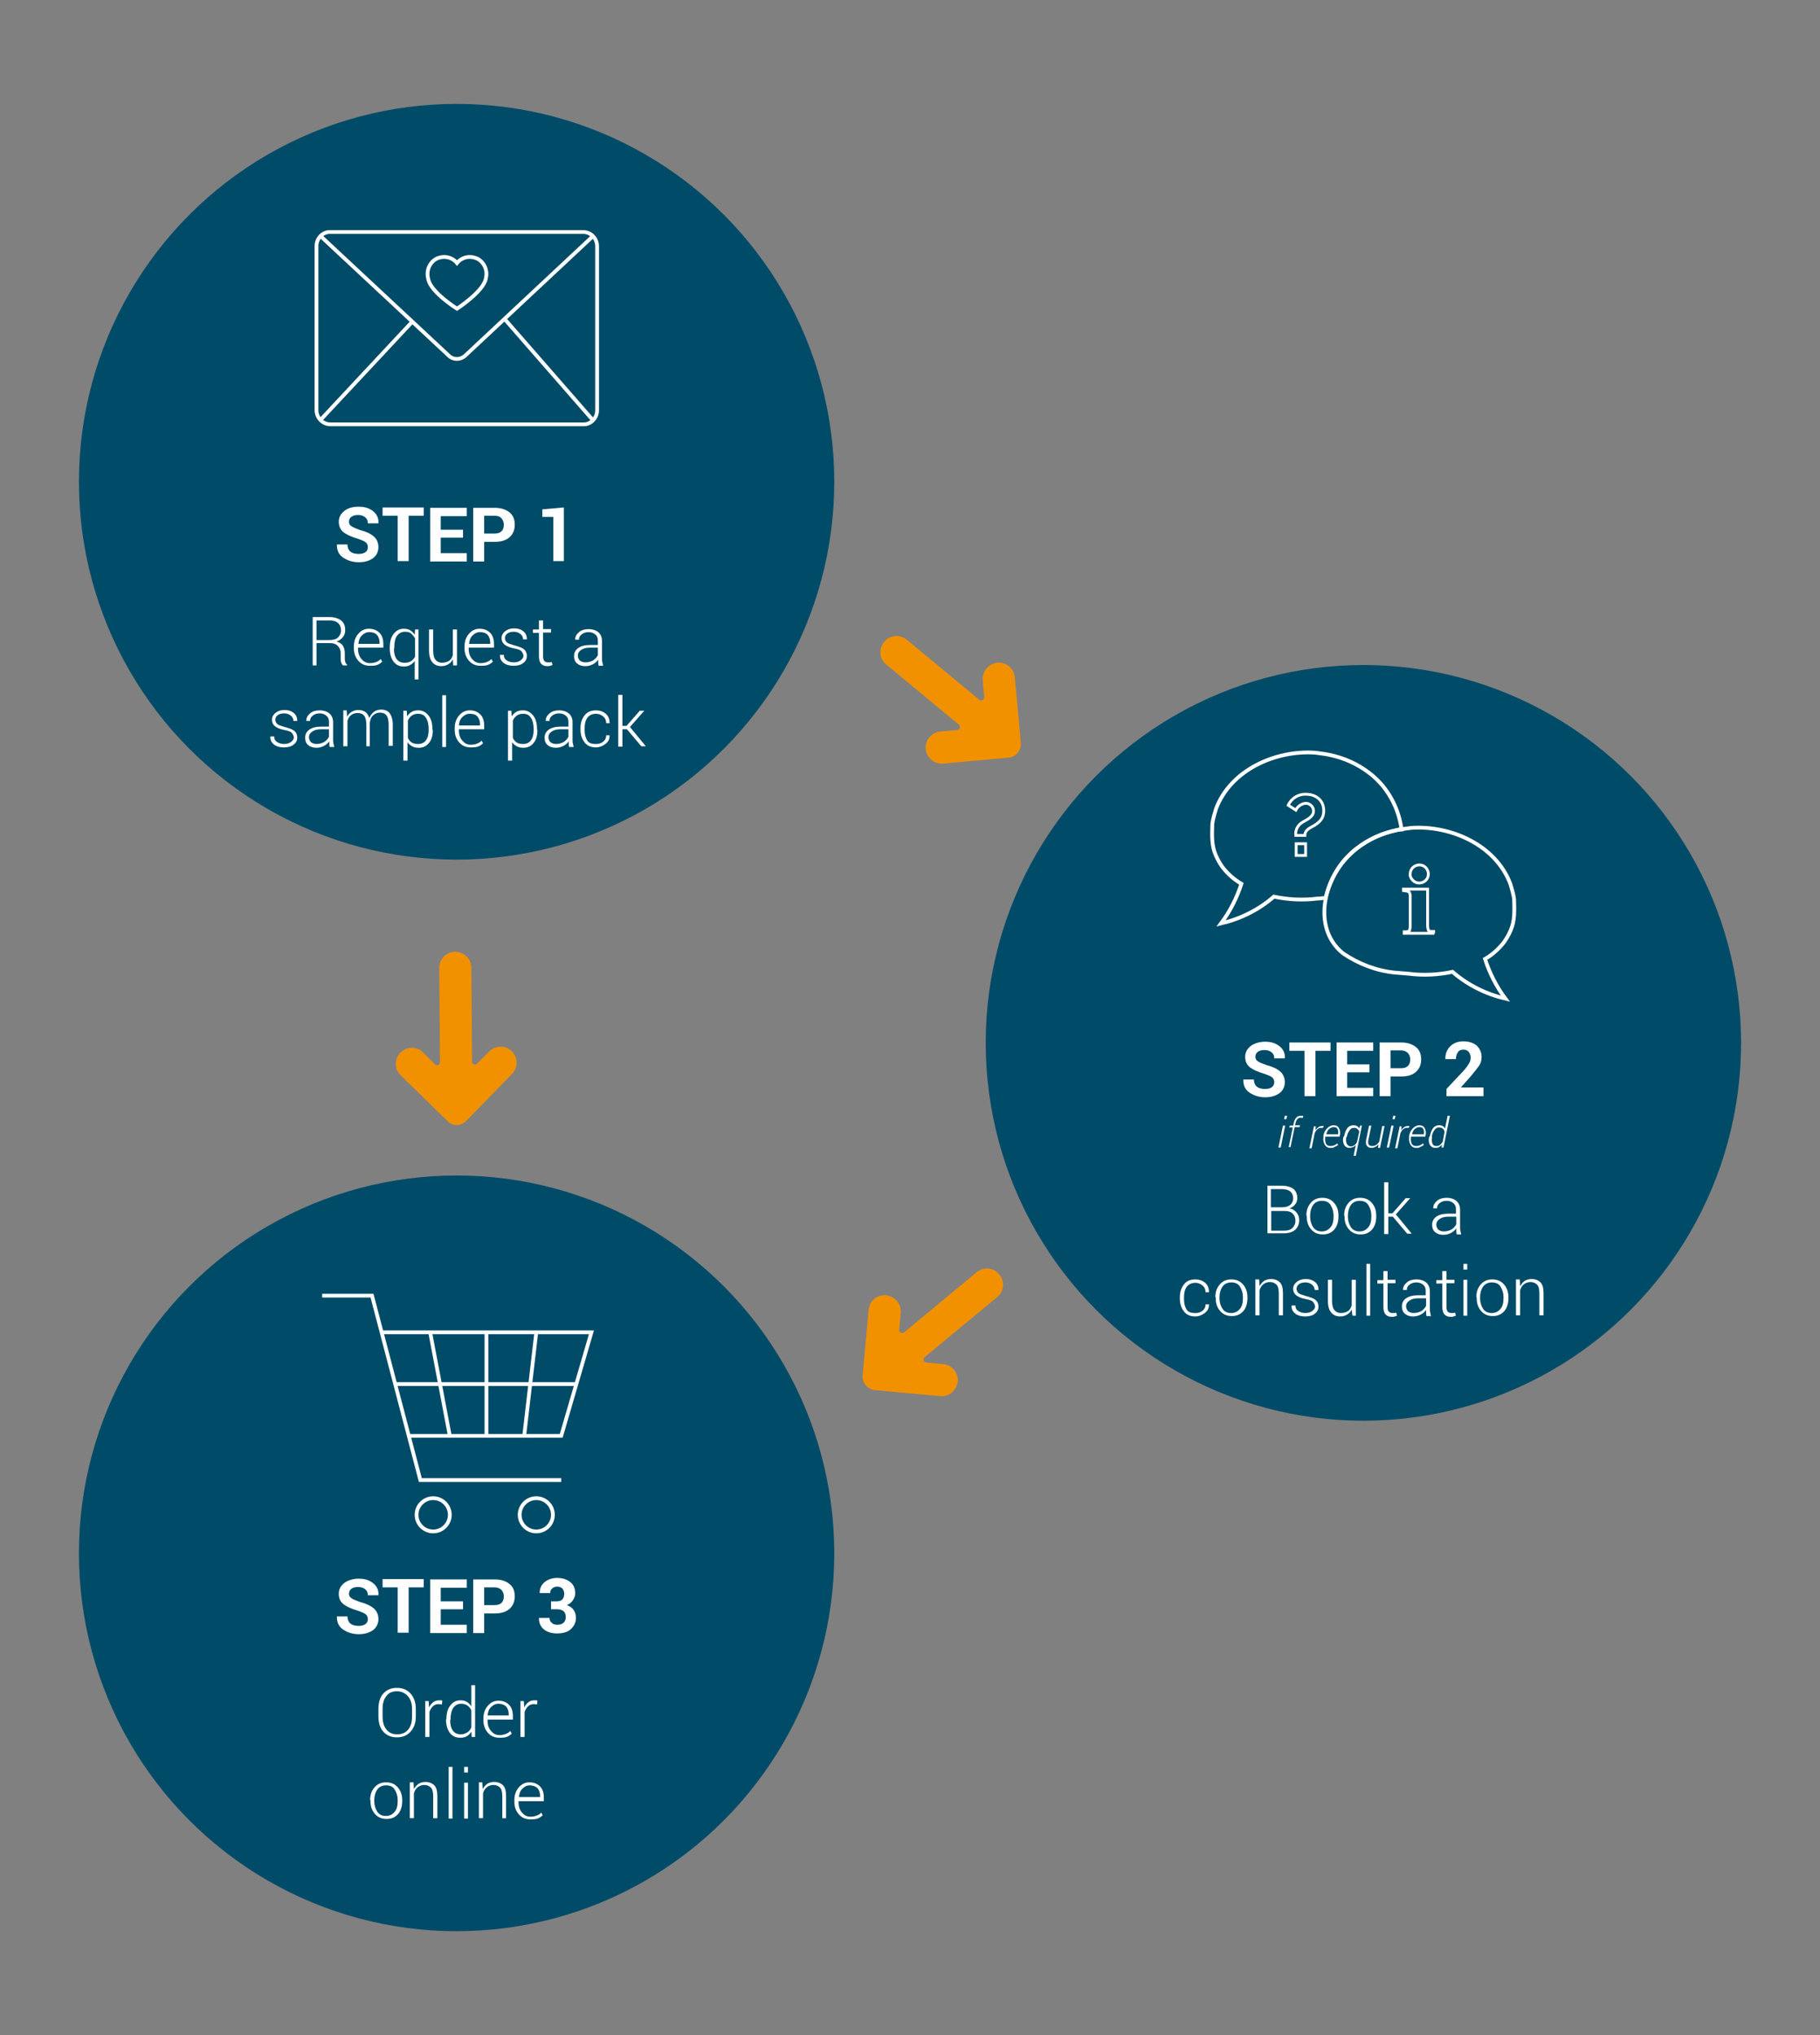 <?xml version="1.0" encoding="UTF-8"?> <!-- Generator: Adobe Illustrator 25.3.1, SVG Export Plug-In . SVG Version: 6.00 Build 0) --> <svg xmlns="http://www.w3.org/2000/svg" xmlns:xlink="http://www.w3.org/1999/xlink" version="1.1" id="Layer_1" x="0px" y="0px" viewBox="0 0 481.9 538.6" style="enable-background:new 0 0 481.9 538.6;" xml:space="preserve"><rect x="0" y="0" width="481.9" height="538.6" fill="#808080" stroke="none"/> <style type="text/css"> .st0{fill:#004B68;} .st1{fill:none;stroke:#FFFFFF;stroke-miterlimit:10;} .st2{fill:none;} .st3{enable-background:new ;} .st4{fill:#FFFFFF;} .st5{fill:none;stroke:#FFFFFF;stroke-width:0.75;stroke-miterlimit:10;} .st6{fill:#F29100;} </style> <g> <g> <circle class="st0" cx="120.9" cy="127.5" r="100"></circle> <g> <path class="st1" d="M84.9,62.5l33.9,31.6c1.2,1.2,3.1,1.2,4.4,0L157,62.5"></path> <line class="st1" x1="84.9" y1="111.1" x2="109.2" y2="85.1"></line> <line class="st1" x1="156.9" y1="111.1" x2="133.5" y2="84.3"></line> <path class="st1" d="M158.1,108.6c0,2-1.6,3.7-3.5,3.7h-0.1h-67c-2,0-3.6-1.6-3.7-3.6v-0.1V65.1c0-2,1.6-3.7,3.5-3.7h0.1h67 c2,0,3.6,1.6,3.7,3.6l0,0L158.1,108.6L158.1,108.6z"></path> <path class="st1" d="M126.5,68.5c-0.7-0.3-1.4-0.5-2.1-0.5c-1.3,0-2.6,0.6-3.4,1.6c-0.8-1-2.1-1.6-3.4-1.6 c-0.7,0-1.5,0.2-2.1,0.5c-1.4,0.8-2.3,2.3-2.3,4c0,0.5,0.1,1,0.2,1.4c0.7,3.5,7.6,7.8,7.6,7.8s6.8-4.4,7.6-7.8 c0.1-0.5,0.2-0.9,0.2-1.4C128.8,70.8,127.9,69.3,126.5,68.5z"></path> </g> <rect x="62.7" y="162.3" class="st2" width="116.4" height="39"></rect> <g class="st3"> <path class="st4" d="M83.8,170.3v5.8h-1v-12.8h4.3c1.4,0,2.4,0.3,3.2,0.9s1.1,1.5,1.1,2.6c0,0.7-0.2,1.3-0.6,1.8 c-0.4,0.5-0.9,0.9-1.7,1.2c0.8,0.2,1.4,0.6,1.7,1.1s0.5,1.2,0.5,1.9v1.2c0,0.4,0,0.8,0.1,1.1s0.2,0.6,0.5,0.8v0.2h-1.1 c-0.2-0.2-0.4-0.5-0.5-0.9s-0.1-0.8-0.1-1.2v-1.2c0-0.8-0.3-1.4-0.8-1.9s-1.2-0.7-2.1-0.7H83.8z M83.8,169.4H87 c1.2,0,2-0.2,2.5-0.7c0.5-0.5,0.8-1.1,0.8-1.9c0-0.8-0.3-1.5-0.8-1.9c-0.5-0.5-1.3-0.7-2.4-0.7h-3.3V169.4z"></path> <path class="st4" d="M97.9,176.2c-1.2,0-2.2-0.4-3-1.3s-1.2-2-1.2-3.3v-0.5c0-1.4,0.4-2.5,1.2-3.4s1.7-1.3,2.8-1.3 c1.2,0,2.1,0.4,2.8,1.1s1,1.7,1,3v0.9h-6.7v0.3c0,1.1,0.3,2,0.9,2.7c0.6,0.7,1.3,1.1,2.2,1.1c0.7,0,1.2-0.1,1.7-0.3 s0.9-0.4,1.2-0.8l0.4,0.7c-0.4,0.4-0.8,0.7-1.4,0.9S98.7,176.2,97.9,176.2z M97.8,167.3c-0.8,0-1.4,0.3-2,0.9s-0.8,1.3-0.9,2.2 l0,0h5.6v-0.3c0-0.8-0.2-1.5-0.7-2.1C99.3,167.5,98.6,167.3,97.8,167.3z"></path> <path class="st4" d="M103.2,171.4c0-1.5,0.3-2.7,1-3.6s1.5-1.4,2.7-1.4c0.7,0,1.2,0.1,1.7,0.4c0.5,0.3,0.9,0.7,1.2,1.2l0.1-1.4 h0.9v13.2h-1v-4.9c-0.3,0.5-0.7,0.8-1.2,1.1s-1.1,0.4-1.7,0.4c-1.1,0-2-0.4-2.7-1.3c-0.6-0.8-1-2-1-3.4V171.4z M104.3,171.6 c0,1.1,0.2,2.1,0.7,2.8c0.5,0.7,1.2,1,2.1,1c0.7,0,1.2-0.1,1.7-0.4s0.8-0.7,1.1-1.2V169c-0.2-0.5-0.6-0.9-1-1.3s-1-0.5-1.7-0.5 c-0.9,0-1.6,0.4-2.1,1.1s-0.7,1.8-0.7,3V171.6z"></path> <path class="st4" d="M119.9,174.5c-0.3,0.6-0.7,1-1.2,1.3c-0.5,0.3-1.1,0.5-1.8,0.5c-1,0-1.8-0.3-2.4-1s-0.9-1.7-0.9-3.2v-5.5 h1.1v5.5c0,1.2,0.2,2,0.6,2.5c0.4,0.5,1,0.8,1.7,0.8c0.8,0,1.4-0.2,1.9-0.5s0.8-0.9,1-1.5v-6.8h1.1v9.5H120L119.9,174.5z"></path> <path class="st4" d="M127.2,176.2c-1.2,0-2.2-0.4-3-1.3s-1.2-2-1.2-3.3v-0.5c0-1.4,0.4-2.5,1.2-3.4s1.7-1.3,2.8-1.3 c1.2,0,2.1,0.4,2.8,1.1s1,1.7,1,3v0.9h-6.7v0.3c0,1.1,0.3,2,0.9,2.7c0.6,0.7,1.3,1.1,2.2,1.1c0.7,0,1.2-0.1,1.7-0.3 s0.9-0.4,1.2-0.8l0.4,0.7c-0.4,0.4-0.8,0.7-1.4,0.9S128,176.2,127.2,176.2z M127.1,167.3c-0.8,0-1.4,0.3-2,0.9s-0.8,1.3-0.9,2.2 l0,0h5.6v-0.3c0-0.8-0.2-1.5-0.7-2.1C128.6,167.5,127.9,167.3,127.1,167.3z"></path> <path class="st4" d="M138.6,173.6c0-0.4-0.2-0.8-0.5-1.2s-1-0.6-2-0.8c-1.1-0.2-2-0.6-2.5-1s-0.8-1-0.8-1.7 c0-0.7,0.3-1.3,0.9-1.8c0.6-0.5,1.4-0.8,2.4-0.8c1.1,0,1.9,0.3,2.5,0.8c0.6,0.5,0.9,1.2,0.9,2l0,0.1h-1c0-0.5-0.2-1-0.7-1.4 s-1-0.6-1.8-0.6c-0.8,0-1.3,0.2-1.7,0.5s-0.6,0.7-0.6,1.2c0,0.4,0.2,0.8,0.5,1.1c0.3,0.3,1,0.5,2,0.8c1.1,0.3,2,0.6,2.5,1 s0.8,1,0.8,1.8c0,0.8-0.3,1.4-1,1.9c-0.6,0.5-1.5,0.7-2.5,0.7c-1.2,0-2.1-0.3-2.7-0.8s-1-1.2-0.9-2l0-0.1h1 c0,0.7,0.3,1.2,0.8,1.5c0.5,0.3,1.1,0.5,1.8,0.5c0.8,0,1.4-0.2,1.8-0.5S138.6,174.1,138.6,173.6z"></path> <path class="st4" d="M143.8,164.1v2.4h2.1v0.9h-2.1v6.2c0,0.6,0.1,1.1,0.3,1.3s0.5,0.4,0.9,0.4c0.2,0,0.3,0,0.5,0s0.3,0,0.6-0.1 l0.2,0.8c-0.2,0.1-0.4,0.1-0.6,0.2s-0.5,0.1-0.8,0.1c-0.7,0-1.2-0.2-1.6-0.6s-0.6-1.1-0.6-2v-6.2h-1.6v-0.9h1.6v-2.4H143.8z"></path> <path class="st4" d="M158.5,176.1c-0.1-0.3-0.1-0.6-0.1-0.8s0-0.5,0-0.7c-0.4,0.5-0.8,0.9-1.4,1.2s-1.2,0.5-2,0.5 c-0.9,0-1.6-0.2-2.2-0.7s-0.8-1.2-0.8-2c0-0.9,0.4-1.6,1.1-2.1s1.8-0.8,3.1-0.8h2.1v-1.2c0-0.7-0.2-1.2-0.7-1.6s-1-0.6-1.8-0.6 c-0.7,0-1.3,0.2-1.8,0.6s-0.7,0.8-0.7,1.4l-1,0l0-0.1c0-0.7,0.3-1.3,1-1.9s1.6-0.8,2.6-0.8c1,0,1.9,0.3,2.5,0.8s1,1.3,1,2.3v4.7 c0,0.3,0,0.7,0.1,1s0.1,0.6,0.2,0.9H158.5z M155,175.3c0.8,0,1.4-0.2,2-0.5c0.6-0.4,1-0.8,1.3-1.4v-2h-2.1c-1,0-1.7,0.2-2.3,0.6 s-0.9,0.9-0.9,1.5c0,0.5,0.2,0.9,0.5,1.3C153.9,175.1,154.4,175.3,155,175.3z"></path> </g> <g class="st3"> <path class="st4" d="M77.8,195.2c0-0.4-0.2-0.8-0.5-1.2s-1-0.6-2-0.8c-1.1-0.2-2-0.6-2.5-1s-0.8-1-0.8-1.7c0-0.7,0.3-1.3,0.9-1.8 c0.6-0.5,1.4-0.8,2.4-0.8c1.1,0,1.9,0.3,2.5,0.8c0.6,0.5,0.9,1.2,0.9,2l0,0.1h-1c0-0.5-0.2-1-0.7-1.4s-1-0.6-1.8-0.6 c-0.8,0-1.3,0.2-1.7,0.5s-0.6,0.7-0.6,1.2c0,0.4,0.2,0.8,0.5,1.1c0.3,0.3,1,0.5,2,0.8c1.1,0.3,2,0.6,2.5,1s0.8,1,0.8,1.8 c0,0.8-0.3,1.4-1,1.9c-0.6,0.5-1.5,0.7-2.5,0.7c-1.2,0-2.1-0.3-2.7-0.8s-1-1.2-0.9-2l0-0.1h1c0,0.7,0.3,1.2,0.8,1.5 c0.5,0.3,1.1,0.5,1.8,0.5c0.8,0,1.4-0.2,1.8-0.5S77.8,195.7,77.8,195.2z"></path> <path class="st4" d="M87.3,197.7c-0.1-0.3-0.1-0.6-0.1-0.8s0-0.5,0-0.7c-0.4,0.5-0.8,0.9-1.4,1.2s-1.2,0.5-2,0.5 c-0.9,0-1.6-0.2-2.2-0.7s-0.8-1.2-0.8-2c0-0.9,0.4-1.6,1.1-2.1s1.8-0.8,3.1-0.8h2.1V191c0-0.7-0.2-1.2-0.7-1.6s-1-0.6-1.8-0.6 c-0.7,0-1.3,0.2-1.8,0.6s-0.7,0.8-0.7,1.4l-1,0l0-0.1c0-0.7,0.3-1.3,1-1.9s1.6-0.8,2.6-0.8c1,0,1.9,0.3,2.5,0.8s1,1.3,1,2.3v4.7 c0,0.3,0,0.7,0.1,1s0.1,0.6,0.2,0.9H87.3z M83.8,196.9c0.8,0,1.4-0.2,2-0.5c0.6-0.4,1-0.8,1.3-1.4v-2H85c-1,0-1.7,0.2-2.3,0.6 s-0.9,0.9-0.9,1.5c0,0.5,0.2,0.9,0.5,1.3C82.7,196.7,83.2,196.9,83.8,196.9z"></path> <path class="st4" d="M91.8,188.1l0.1,1.6c0.3-0.6,0.7-1,1.2-1.3s1.1-0.5,1.8-0.5c0.7,0,1.3,0.2,1.8,0.5s0.8,0.9,1.1,1.6 c0.3-0.7,0.7-1.2,1.2-1.6c0.5-0.4,1.2-0.6,1.9-0.6c1,0,1.8,0.3,2.3,1s0.8,1.7,0.8,3.1v5.5h-1.1v-5.6c0-1.2-0.2-2-0.6-2.5 s-1-0.7-1.7-0.7c-0.8,0-1.4,0.3-1.9,0.8s-0.7,1.2-0.8,2c0,0,0,0.1,0,0.2s0,0.1,0,0.2v5.7H97v-5.6c0-1.2-0.2-2-0.6-2.5 s-1-0.7-1.7-0.7c-0.7,0-1.3,0.2-1.8,0.6s-0.7,0.9-0.9,1.5v6.7h-1.1v-9.5H91.8z"></path> <path class="st4" d="M114.6,193.2c0,1.4-0.3,2.6-1,3.4c-0.6,0.8-1.5,1.3-2.7,1.3c-0.7,0-1.3-0.1-1.8-0.4s-0.9-0.6-1.2-1.1v4.9 h-1.1v-13.2h0.9l0.1,1.5c0.3-0.5,0.7-0.9,1.2-1.2s1.1-0.4,1.8-0.4c1.1,0,2,0.5,2.7,1.4s1,2.1,1,3.6V193.2z M113.5,193 c0-1.2-0.2-2.2-0.7-3c-0.5-0.8-1.2-1.1-2.1-1.1c-0.7,0-1.3,0.2-1.7,0.5s-0.8,0.8-1,1.3v4.6c0.2,0.5,0.6,0.9,1,1.2 c0.5,0.3,1,0.4,1.7,0.4c0.9,0,1.6-0.3,2.1-1s0.7-1.6,0.7-2.8V193z"></path> <path class="st4" d="M118.1,197.7h-1v-13.7h1V197.7z"></path> <path class="st4" d="M124.6,197.8c-1.2,0-2.2-0.4-3-1.3s-1.2-2-1.2-3.3v-0.5c0-1.4,0.4-2.5,1.2-3.4s1.7-1.3,2.8-1.3 c1.2,0,2.1,0.4,2.8,1.1s1,1.7,1,3v0.9h-6.7v0.3c0,1.1,0.3,2,0.9,2.7c0.6,0.7,1.3,1.1,2.2,1.1c0.7,0,1.2-0.1,1.7-0.3 s0.9-0.4,1.2-0.8l0.4,0.7c-0.4,0.4-0.8,0.7-1.4,0.9S125.3,197.8,124.6,197.8z M124.4,188.9c-0.8,0-1.4,0.3-2,0.9 s-0.8,1.3-0.9,2.2l0,0h5.6v-0.3c0-0.8-0.2-1.5-0.7-2.1C125.9,189.1,125.3,188.9,124.4,188.9z"></path> <path class="st4" d="M142.3,193.2c0,1.4-0.3,2.6-1,3.4c-0.6,0.8-1.5,1.3-2.7,1.3c-0.7,0-1.3-0.1-1.8-0.4s-0.9-0.6-1.2-1.1v4.9 h-1.1v-13.2h0.9l0.1,1.5c0.3-0.5,0.7-0.9,1.2-1.2s1.1-0.4,1.8-0.4c1.1,0,2,0.5,2.7,1.4s1,2.1,1,3.6V193.2z M141.3,193 c0-1.2-0.2-2.2-0.7-3c-0.5-0.8-1.2-1.1-2.1-1.1c-0.7,0-1.3,0.2-1.7,0.5s-0.8,0.8-1,1.3v4.6c0.2,0.5,0.6,0.9,1,1.2 c0.5,0.3,1,0.4,1.7,0.4c0.9,0,1.6-0.3,2.1-1s0.7-1.6,0.7-2.8V193z"></path> <path class="st4" d="M150.7,197.7c-0.1-0.3-0.1-0.6-0.1-0.8s0-0.5,0-0.7c-0.4,0.5-0.8,0.9-1.4,1.2s-1.2,0.5-2,0.5 c-0.9,0-1.6-0.2-2.2-0.7s-0.8-1.2-0.8-2c0-0.9,0.4-1.6,1.1-2.1s1.8-0.8,3.1-0.8h2.1V191c0-0.7-0.2-1.2-0.7-1.6s-1-0.6-1.8-0.6 c-0.7,0-1.3,0.2-1.8,0.6s-0.7,0.8-0.7,1.4l-1,0l0-0.1c0-0.7,0.3-1.3,1-1.9s1.6-0.8,2.6-0.8c1,0,1.9,0.3,2.5,0.8s1,1.3,1,2.3v4.7 c0,0.3,0,0.7,0.1,1s0.1,0.6,0.2,0.9H150.7z M147.2,196.9c0.8,0,1.4-0.2,2-0.5c0.6-0.4,1-0.8,1.3-1.4v-2h-2.1 c-1,0-1.7,0.2-2.3,0.6s-0.9,0.9-0.9,1.5c0,0.5,0.2,0.9,0.5,1.3C146.1,196.7,146.6,196.9,147.2,196.9z"></path> <path class="st4" d="M157.9,196.9c0.7,0,1.3-0.2,1.8-0.6c0.5-0.4,0.8-0.9,0.8-1.7h0.9l0,0.1c0,0.9-0.3,1.6-1.1,2.2 s-1.6,0.9-2.5,0.9c-1.3,0-2.3-0.4-3-1.3c-0.7-0.9-1.1-2-1.1-3.4v-0.4c0-1.4,0.4-2.5,1.1-3.4s1.7-1.3,3-1.3c1,0,1.9,0.3,2.6,0.9 s1,1.4,1,2.4l0,0.1h-0.9c0-0.8-0.3-1.4-0.8-1.8s-1.1-0.7-1.9-0.7c-1,0-1.8,0.4-2.3,1.1c-0.5,0.7-0.7,1.6-0.7,2.8v0.4 c0,1.1,0.2,2,0.7,2.8S156.9,196.9,157.9,196.9z"></path> <path class="st4" d="M166,193h-1.2v4.6h-1.1v-13.7h1.1v8.2h1.1l3.5-4h1.2l0,0l-3.8,4.3l4.2,5.1l0,0h-1.2L166,193z"></path> </g> <rect x="71.2" y="133.3" class="st2" width="99.5" height="17.4"></rect> <g class="st3"> <path class="st4" d="M97.4,144.8c0-0.5-0.2-1-0.6-1.3s-1.1-0.6-2-0.9c-1.7-0.5-3-1.1-3.8-1.7s-1.3-1.6-1.3-2.8s0.5-2.1,1.5-2.9 s2.3-1.1,3.8-1.1c1.6,0,2.8,0.4,3.8,1.2s1.5,1.9,1.4,3.1l0,0.1h-2.8c0-0.7-0.2-1.2-0.7-1.6s-1.1-0.6-1.9-0.6 c-0.8,0-1.4,0.2-1.8,0.5s-0.6,0.8-0.6,1.3c0,0.5,0.2,0.9,0.7,1.2s1.2,0.6,2.3,1c1.6,0.4,2.8,1,3.6,1.7s1.2,1.7,1.2,2.8 c0,1.2-0.5,2.2-1.4,2.9s-2.2,1.1-3.8,1.1c-1.5,0-2.9-0.4-4.1-1.2s-1.7-1.9-1.7-3.4l0-0.1h2.8c0,0.8,0.3,1.5,0.8,1.9 s1.2,0.6,2.2,0.6c0.8,0,1.4-0.2,1.8-0.5S97.4,145.4,97.4,144.8z"></path> <path class="st4" d="M112.2,136.5h-4v12h-2.9v-12h-4v-2.2h10.9V136.5z"></path> <path class="st4" d="M122.6,142.3h-5.9v4.1h6.9v2.2h-9.7v-14.2h9.7v2.2h-6.9v3.6h5.9V142.3z"></path> <path class="st4" d="M128.2,143.4v5.2h-2.9v-14.2h5.7c1.6,0,2.9,0.4,3.9,1.2s1.4,1.9,1.4,3.3s-0.5,2.5-1.4,3.3s-2.2,1.2-3.9,1.2 H128.2z M128.2,141.2h2.8c0.8,0,1.4-0.2,1.8-0.6s0.6-1,0.6-1.7c0-0.7-0.2-1.2-0.6-1.7s-1-0.7-1.8-0.7h-2.8V141.2z"></path> <path class="st4" d="M149.4,148.5h-2.9v-11.7h-2.9v-2l5.7-0.5V148.5z"></path> </g> <circle class="st0" cx="361" cy="276" r="100"></circle> <rect x="302.7" y="312.9" class="st2" width="116.4" height="39"></rect> <g class="st3"> <path class="st4" d="M335.6,326.6v-12.8h3.7c1.3,0,2.4,0.3,3.1,0.8s1.1,1.4,1.1,2.5c0,0.7-0.2,1.2-0.6,1.7s-0.9,0.8-1.5,1 c0.8,0.1,1.4,0.5,1.9,1.1s0.7,1.3,0.7,2c0,1.1-0.4,2-1.1,2.6c-0.7,0.6-1.7,0.9-3,0.9H335.6z M336.6,319.5h2.9 c0.9,0,1.6-0.2,2.1-0.6s0.8-1,0.8-1.8c0-0.8-0.3-1.4-0.8-1.8s-1.3-0.6-2.4-0.6h-2.7V319.5z M336.6,320.4v5.3h3.4 c0.9,0,1.7-0.2,2.2-0.7s0.8-1.1,0.8-1.9c0-0.8-0.2-1.4-0.7-1.9c-0.5-0.5-1.2-0.7-2.1-0.7H336.6z"></path> <path class="st4" d="M345.9,321.7c0-1.4,0.4-2.5,1.2-3.4s1.8-1.3,3-1.3c1.3,0,2.3,0.4,3.1,1.3s1.2,2,1.2,3.4v0.3 c0,1.4-0.4,2.6-1.1,3.4c-0.8,0.9-1.8,1.3-3,1.3c-1.3,0-2.3-0.4-3.1-1.3c-0.8-0.9-1.2-2-1.2-3.4V321.7z M346.9,322 c0,1.1,0.3,2,0.8,2.8c0.6,0.8,1.3,1.1,2.3,1.1c1,0,1.7-0.4,2.3-1.1c0.6-0.7,0.8-1.7,0.8-2.8v-0.3c0-1.1-0.3-2-0.8-2.8 s-1.3-1.1-2.3-1.1s-1.8,0.4-2.3,1.1s-0.8,1.7-0.8,2.8V322z"></path> <path class="st4" d="M355.9,321.7c0-1.4,0.4-2.5,1.2-3.4s1.8-1.3,3-1.3c1.3,0,2.3,0.4,3.1,1.3s1.2,2,1.2,3.4v0.3 c0,1.4-0.4,2.6-1.1,3.4c-0.8,0.9-1.8,1.3-3,1.3c-1.3,0-2.3-0.4-3.1-1.3c-0.8-0.9-1.2-2-1.2-3.4V321.7z M356.9,322 c0,1.1,0.3,2,0.8,2.8c0.6,0.8,1.3,1.1,2.3,1.1c1,0,1.7-0.4,2.3-1.1c0.6-0.7,0.8-1.7,0.8-2.8v-0.3c0-1.1-0.3-2-0.8-2.8 s-1.3-1.1-2.3-1.1s-1.8,0.4-2.3,1.1s-0.8,1.7-0.8,2.8V322z"></path> <path class="st4" d="M368.8,322h-1.2v4.6h-1.1v-13.7h1.1v8.2h1.1l3.5-4h1.2l0,0l-3.8,4.3l4.2,5.1l0,0h-1.2L368.8,322z"></path> <path class="st4" d="M385.7,326.6c-0.1-0.3-0.1-0.6-0.1-0.8s0-0.5,0-0.7c-0.4,0.5-0.8,0.9-1.4,1.2s-1.2,0.5-2,0.5 c-0.9,0-1.6-0.2-2.2-0.7s-0.8-1.2-0.8-2c0-0.9,0.4-1.6,1.1-2.1s1.8-0.8,3.1-0.8h2.1V320c0-0.7-0.2-1.2-0.7-1.6s-1-0.6-1.8-0.6 c-0.7,0-1.3,0.2-1.8,0.6s-0.7,0.8-0.7,1.4l-1,0l0-0.1c0-0.7,0.3-1.3,1-1.9s1.6-0.8,2.6-0.8c1,0,1.9,0.3,2.5,0.8s1,1.3,1,2.3v4.7 c0,0.3,0,0.7,0.1,1s0.1,0.6,0.2,0.9H385.7z M382.3,325.9c0.8,0,1.4-0.2,2-0.5c0.6-0.4,1-0.8,1.3-1.4v-2h-2.1 c-1,0-1.7,0.2-2.3,0.6s-0.9,0.9-0.9,1.5c0,0.5,0.2,0.9,0.5,1.3C381.2,325.7,381.6,325.9,382.3,325.9z"></path> </g> <g class="st3"> <path class="st4" d="M316.6,347.5c0.7,0,1.3-0.2,1.8-0.6c0.5-0.4,0.8-0.9,0.8-1.7h0.9l0,0.1c0,0.9-0.3,1.6-1.1,2.2 s-1.6,0.9-2.5,0.9c-1.3,0-2.3-0.4-3-1.3c-0.7-0.9-1.1-2-1.1-3.4v-0.4c0-1.4,0.4-2.5,1.1-3.4s1.7-1.3,3-1.3c1,0,1.9,0.3,2.6,0.9 s1,1.4,1,2.4l0,0.1h-0.9c0-0.8-0.3-1.4-0.8-1.8s-1.1-0.7-1.9-0.7c-1,0-1.8,0.4-2.3,1.1c-0.5,0.7-0.7,1.6-0.7,2.8v0.4 c0,1.1,0.2,2,0.7,2.8S315.6,347.5,316.6,347.5z"></path> <path class="st4" d="M321.8,343.3c0-1.4,0.4-2.5,1.2-3.4s1.8-1.3,3-1.3c1.3,0,2.3,0.4,3.1,1.3s1.2,2,1.2,3.4v0.3 c0,1.4-0.4,2.6-1.1,3.4c-0.8,0.9-1.8,1.3-3,1.3c-1.3,0-2.3-0.4-3.1-1.3c-0.8-0.9-1.2-2-1.2-3.4V343.3z M322.9,343.6 c0,1.1,0.3,2,0.8,2.8c0.6,0.8,1.3,1.1,2.3,1.1c1,0,1.7-0.4,2.3-1.1c0.6-0.7,0.8-1.7,0.8-2.8v-0.3c0-1.1-0.3-2-0.8-2.8 s-1.3-1.1-2.3-1.1s-1.8,0.4-2.3,1.1s-0.8,1.7-0.8,2.8V343.6z"></path> <path class="st4" d="M333.4,338.7l0.1,1.7c0.3-0.6,0.7-1,1.2-1.4c0.5-0.3,1.1-0.5,1.8-0.5c1,0,1.8,0.3,2.4,0.9s0.8,1.6,0.8,2.9 v5.8h-1.1v-5.8c0-1.1-0.2-1.9-0.6-2.3s-1-0.7-1.7-0.7c-0.7,0-1.3,0.2-1.8,0.6s-0.8,0.9-1,1.6v6.6h-1.1v-9.5H333.4z"></path> <path class="st4" d="M348.2,345.8c0-0.4-0.2-0.8-0.5-1.2s-1-0.6-2-0.8c-1.1-0.2-2-0.6-2.5-1s-0.8-1-0.8-1.7 c0-0.7,0.3-1.3,0.9-1.8c0.6-0.5,1.4-0.8,2.4-0.8c1.1,0,1.9,0.3,2.5,0.8c0.6,0.5,0.9,1.2,0.9,2l0,0.1h-1c0-0.5-0.2-1-0.7-1.4 s-1-0.6-1.8-0.6c-0.8,0-1.3,0.2-1.7,0.5s-0.6,0.7-0.6,1.2c0,0.4,0.2,0.8,0.5,1.1c0.3,0.3,1,0.5,2,0.8c1.1,0.3,2,0.6,2.5,1 s0.8,1,0.8,1.8c0,0.8-0.3,1.4-1,1.9c-0.6,0.5-1.5,0.7-2.5,0.7c-1.2,0-2.1-0.3-2.7-0.8s-1-1.2-0.9-2l0-0.1h1 c0,0.7,0.3,1.2,0.8,1.5c0.5,0.3,1.1,0.5,1.8,0.5c0.8,0,1.4-0.2,1.8-0.5S348.2,346.3,348.2,345.8z"></path> <path class="st4" d="M357.9,346.6c-0.3,0.6-0.7,1-1.2,1.3c-0.5,0.3-1.1,0.5-1.8,0.5c-1,0-1.8-0.3-2.4-1s-0.9-1.7-0.9-3.2v-5.5 h1.1v5.5c0,1.2,0.2,2,0.6,2.5c0.4,0.5,1,0.8,1.7,0.8c0.8,0,1.4-0.2,1.9-0.5s0.8-0.9,1-1.5v-6.8h1.1v9.5h-0.9L357.9,346.6z"></path> <path class="st4" d="M362.8,348.2h-1v-13.7h1V348.2z"></path> <path class="st4" d="M367.4,336.3v2.4h2.1v0.9h-2.1v6.2c0,0.6,0.1,1.1,0.3,1.3s0.5,0.4,0.9,0.4c0.2,0,0.3,0,0.5,0s0.3,0,0.6-0.1 l0.2,0.8c-0.2,0.1-0.4,0.1-0.6,0.2s-0.5,0.1-0.8,0.1c-0.7,0-1.2-0.2-1.6-0.6s-0.6-1.1-0.6-2v-6.2h-1.6v-0.9h1.6v-2.4H367.4z"></path> <path class="st4" d="M377.7,348.2c-0.1-0.3-0.1-0.6-0.1-0.8s0-0.5,0-0.7c-0.4,0.5-0.8,0.9-1.4,1.2s-1.2,0.5-2,0.5 c-0.9,0-1.6-0.2-2.2-0.7s-0.8-1.2-0.8-2c0-0.9,0.4-1.6,1.1-2.1s1.8-0.8,3.1-0.8h2.1v-1.2c0-0.7-0.2-1.2-0.7-1.6s-1-0.6-1.8-0.6 c-0.7,0-1.3,0.2-1.8,0.6s-0.7,0.8-0.7,1.4l-1,0l0-0.1c0-0.7,0.3-1.3,1-1.9s1.6-0.8,2.6-0.8c1,0,1.9,0.3,2.5,0.8s1,1.3,1,2.3v4.7 c0,0.3,0,0.7,0.1,1s0.1,0.6,0.2,0.9H377.7z M374.3,347.5c0.8,0,1.4-0.2,2-0.5c0.6-0.4,1-0.8,1.3-1.4v-2h-2.1 c-1,0-1.7,0.2-2.3,0.6s-0.9,0.9-0.9,1.5c0,0.5,0.2,0.9,0.5,1.3C373.2,347.3,373.7,347.5,374.3,347.5z"></path> <path class="st4" d="M383,336.3v2.4h2.1v0.9H383v6.2c0,0.6,0.1,1.1,0.3,1.3s0.5,0.4,0.9,0.4c0.2,0,0.3,0,0.5,0s0.3,0,0.6-0.1 l0.2,0.8c-0.2,0.1-0.4,0.1-0.6,0.2s-0.5,0.1-0.8,0.1c-0.7,0-1.2-0.2-1.6-0.6s-0.6-1.1-0.6-2v-6.2h-1.6v-0.9h1.6v-2.4H383z"></path> <path class="st4" d="M388.5,336h-1v-1.5h1V336z M388.5,348.2h-1v-9.5h1V348.2z"></path> <path class="st4" d="M390.9,343.3c0-1.4,0.4-2.5,1.2-3.4s1.8-1.3,3-1.3c1.3,0,2.3,0.4,3.1,1.3s1.2,2,1.2,3.4v0.3 c0,1.4-0.4,2.6-1.1,3.4c-0.8,0.9-1.8,1.3-3,1.3c-1.3,0-2.3-0.4-3.1-1.3c-0.8-0.9-1.2-2-1.2-3.4V343.3z M391.9,343.6 c0,1.1,0.3,2,0.8,2.8c0.6,0.8,1.3,1.1,2.3,1.1c1,0,1.7-0.4,2.3-1.1c0.6-0.7,0.8-1.7,0.8-2.8v-0.3c0-1.1-0.3-2-0.8-2.8 s-1.3-1.1-2.3-1.1s-1.8,0.4-2.3,1.1s-0.8,1.7-0.8,2.8V343.6z"></path> <path class="st4" d="M402.4,338.7l0.1,1.7c0.3-0.6,0.7-1,1.2-1.4c0.5-0.3,1.1-0.5,1.8-0.5c1,0,1.8,0.3,2.4,0.9s0.8,1.6,0.8,2.9 v5.8h-1.1v-5.8c0-1.1-0.2-1.9-0.6-2.3s-1-0.7-1.7-0.7c-0.7,0-1.3,0.2-1.8,0.6s-0.8,0.9-1,1.6v6.6h-1.1v-9.5H402.4z"></path> </g> <rect x="311.2" y="274.8" class="st2" width="99.5" height="17.4"></rect> <g class="st3"> <path class="st4" d="M337.4,286.4c0-0.5-0.2-1-0.6-1.3c-0.4-0.3-1.1-0.6-2-0.9c-1.7-0.5-3-1.1-3.8-1.7c-0.9-0.7-1.3-1.6-1.3-2.8 s0.5-2.1,1.5-2.9c1-0.7,2.3-1.1,3.8-1.1c1.6,0,2.8,0.4,3.8,1.2c1,0.8,1.5,1.9,1.4,3.1l0,0.1h-2.8c0-0.7-0.2-1.2-0.7-1.6 s-1.1-0.6-1.9-0.6c-0.8,0-1.4,0.2-1.8,0.5c-0.4,0.3-0.6,0.8-0.6,1.3c0,0.5,0.2,0.9,0.7,1.2c0.4,0.3,1.2,0.6,2.3,1 c1.6,0.4,2.8,1,3.6,1.7c0.8,0.7,1.2,1.7,1.2,2.8c0,1.2-0.5,2.2-1.4,2.9c-1,0.7-2.2,1.1-3.8,1.1c-1.5,0-2.9-0.4-4.1-1.2 s-1.7-1.9-1.7-3.4l0-0.1h2.8c0,0.8,0.3,1.5,0.8,1.9s1.2,0.6,2.2,0.6c0.8,0,1.4-0.2,1.8-0.5S337.4,286.9,337.4,286.4z"></path> <path class="st4" d="M352.3,278.1h-4v12h-2.9v-12h-4v-2.2h10.9V278.1z"></path> <path class="st4" d="M362.6,283.8h-5.9v4.1h6.9v2.2h-9.7v-14.2h9.7v2.2h-6.9v3.6h5.9V283.8z"></path> <path class="st4" d="M368.2,284.9v5.2h-2.9v-14.2h5.7c1.6,0,2.9,0.4,3.9,1.2s1.4,1.9,1.4,3.3s-0.5,2.5-1.4,3.3s-2.2,1.2-3.9,1.2 H368.2z M368.2,282.7h2.8c0.8,0,1.4-0.2,1.8-0.6s0.6-1,0.6-1.7c0-0.7-0.2-1.2-0.6-1.7c-0.4-0.4-1-0.7-1.8-0.7h-2.8V282.7z"></path> <path class="st4" d="M392.7,290.1H383v-1.9l4.6-4.9c0.7-0.8,1.1-1.4,1.4-1.9c0.3-0.5,0.4-1,0.4-1.5c0-0.6-0.2-1.1-0.5-1.5 s-0.8-0.6-1.4-0.6c-0.7,0-1.2,0.2-1.5,0.7s-0.5,1-0.5,1.8h-2.8l0-0.1c0-1.3,0.4-2.4,1.3-3.3c0.9-0.9,2.1-1.3,3.5-1.3 c1.5,0,2.6,0.4,3.5,1.1c0.8,0.8,1.3,1.8,1.3,3c0,0.9-0.2,1.7-0.7,2.4c-0.5,0.7-1.3,1.7-2.3,2.9l-2.5,2.8l0,0h6V290.1z"></path> </g> <g> <path class="st5" d="M379.8,247h-8v-0.4h0.6c0.5-0.1,0.8-0.2,0.8-0.3c0.1-0.4,0.2-0.8,0.2-1.2V244v-5.9v-1c0-0.3-0.1-0.6-0.2-0.9 c-0.1-0.2-0.3-0.3-0.9-0.4l-0.7-0.1v-0.4h6.4v8.6v1.1c0,0.4,0.1,0.8,0.2,1.2c0.1,0.2,0.4,0.3,0.8,0.3h0.6v0.5H379.8z M373.4,231.2c0-0.6,0.3-1.2,0.7-1.6c0.4-0.4,1.1-0.7,1.7-0.7s1.2,0.2,1.7,0.7c0.4,0.4,0.7,1.1,0.7,1.7s-0.2,1.2-0.7,1.7 c-0.4,0.4-1.1,0.7-1.7,0.7s-1.2-0.2-1.7-0.7C373.6,232.5,373.3,231.9,373.4,231.2L373.4,231.2z"></path> <path class="st5" d="M343.1,221.1c-0.2-1.5,0.6-2.8,1.8-3.5c0.9-0.6,2.9-1.3,2.9-3c0-1.1-1-2-2-2c-0.1,0-0.1,0-0.1,0 c-1.1,0.1-2.1,0.8-2.6,1.8l-2-1.3c0.8-1.8,2.7-3,4.7-2.9c2.3,0,4.7,1.3,4.7,4.4c0,1.9-1,2.9-2.4,3.8c-1.2,0.7-2.6,1.2-2.6,2.7 H343.1z M343.2,226.4v-3.1h2.5v3.1H343.2z"></path> <path class="st1" d="M356.1,227.5c1-1.1,2-2.1,3.2-3c3.1-2.4,6.7-4,10.5-4.8c0.4-0.1,0.9-0.2,1.3-0.2c-0.6-4.4-2.4-8.5-5.3-11.9 c-1-1.1-2-2.1-3.2-3c-3.1-2.4-6.7-4-10.5-4.8c-1.3-0.3-2.6-0.4-3.9-0.6c-10.4-0.7-22.3,4.5-26.2,14.8c-0.4,1.3-0.8,2.6-1,4 c-0.1,3.2-0.2,5.8,0.9,8.3c0.5,1.2,1.1,2.2,1.8,3.2c1.4,1.8,3.1,3.3,5,4.4c-1.2,3.7-3,7.3-5.4,10.5c5.1-1.2,10-3.6,14-7.1 c3.8,0.8,7.8,1,11.6,0.5c0.7,0,1.4-0.1,2.1-0.2C351.9,233.9,353.6,230.4,356.1,227.5z"></path> <path id="_Path_" class="st1" d="M356.1,227.5c1-1.1,2-2.1,3.2-3c3.1-2.4,6.7-4,10.5-4.8c1.3-0.3,2.6-0.4,3.9-0.6 c10.4-0.7,22.3,4.5,26.2,14.8c0.4,1.3,0.8,2.6,1,4c0.1,3.2,0.2,5.8-0.9,8.3c-0.5,1.2-1.1,2.2-1.8,3.2c-1.4,1.8-3.1,3.3-5,4.4 c1.2,3.7,3,7.3,5.4,10.5c-5.1-1.2-10-3.6-14-7.1c-3.8,0.8-7.8,1-11.6,0.5c-1.2-0.1-2.5-0.2-3.7-0.3c-4.9-0.5-9.6-2.3-13.7-5.1 C347.9,246.1,350.1,234.3,356.1,227.5z"></path> </g> <circle class="st0" cx="120.9" cy="411.1" r="100"></circle> <rect x="62.7" y="446" class="st2" width="116.4" height="39"></rect> <g class="st3"> <path class="st4" d="M110.1,454.3c0,1.7-0.5,3-1.4,4s-2.1,1.5-3.6,1.5c-1.5,0-2.7-0.5-3.6-1.5s-1.3-2.4-1.3-4v-2.1 c0-1.6,0.4-3,1.3-4s2.1-1.5,3.6-1.5c1.5,0,2.7,0.5,3.6,1.5s1.4,2.4,1.4,4V454.3z M109.1,452.2c0-1.4-0.4-2.5-1.1-3.3 c-0.7-0.8-1.7-1.3-2.9-1.3c-1.2,0-2.2,0.4-2.8,1.3c-0.7,0.8-1,2-1,3.3v2.1c0,1.4,0.3,2.5,1,3.4s1.6,1.3,2.9,1.3 c1.2,0,2.2-0.4,2.9-1.3c0.7-0.8,1-2,1-3.4V452.2z"></path> <path class="st4" d="M117,451.1l-0.8-0.1c-0.7,0-1.2,0.2-1.6,0.6c-0.4,0.4-0.7,0.9-0.9,1.5v6.6h-1.1v-9.5h0.9l0.1,1.6v0.1 c0.3-0.6,0.6-1,1.1-1.4s1-0.5,1.7-0.5c0.1,0,0.3,0,0.4,0s0.2,0,0.3,0.1L117,451.1z"></path> <path class="st4" d="M118.2,455c0-1.5,0.3-2.7,1-3.6s1.5-1.4,2.7-1.4c0.7,0,1.2,0.1,1.7,0.4s0.9,0.7,1.2,1.2V446h1v13.7h-0.9 l-0.1-1.4c-0.3,0.5-0.7,0.9-1.2,1.2s-1.1,0.4-1.8,0.4c-1.1,0-2-0.4-2.7-1.3c-0.6-0.8-1-2-1-3.4V455z M119.2,455.2 c0,1.2,0.2,2.1,0.7,2.8c0.5,0.7,1.2,1,2.1,1c0.7,0,1.2-0.2,1.7-0.5s0.8-0.7,1.1-1.3v-4.5c-0.2-0.6-0.6-1-1-1.3 c-0.4-0.3-1-0.5-1.7-0.5c-0.9,0-1.6,0.4-2.1,1.1c-0.5,0.8-0.7,1.8-0.7,3V455.2z"></path> <path class="st4" d="M132.2,459.9c-1.2,0-2.2-0.4-3-1.3s-1.2-2-1.2-3.3v-0.5c0-1.4,0.4-2.5,1.2-3.4s1.7-1.3,2.8-1.3 c1.2,0,2.1,0.4,2.8,1.1s1,1.7,1,3v0.9h-6.7v0.3c0,1.1,0.3,2,0.9,2.7c0.6,0.7,1.3,1.1,2.2,1.1c0.7,0,1.2-0.1,1.7-0.3 s0.9-0.4,1.2-0.8l0.4,0.7c-0.4,0.4-0.8,0.7-1.4,0.9S132.9,459.9,132.2,459.9z M132,450.9c-0.8,0-1.4,0.3-2,0.9s-0.8,1.3-0.9,2.2 l0,0h5.6v-0.3c0-0.8-0.2-1.5-0.7-2.1C133.5,451.2,132.9,450.9,132,450.9z"></path> <path class="st4" d="M142.2,451.1l-0.8-0.1c-0.7,0-1.2,0.2-1.6,0.6c-0.4,0.4-0.7,0.9-0.9,1.5v6.6h-1.1v-9.5h0.9l0.1,1.6v0.1 c0.3-0.6,0.6-1,1.1-1.4s1-0.5,1.7-0.5c0.1,0,0.3,0,0.4,0s0.2,0,0.3,0.1L142.2,451.1z"></path> </g> <g class="st3"> <path class="st4" d="M98,476.4c0-1.4,0.4-2.5,1.2-3.4s1.8-1.3,3-1.3c1.3,0,2.3,0.4,3.1,1.3s1.2,2,1.2,3.4v0.3 c0,1.4-0.4,2.6-1.1,3.4c-0.8,0.9-1.8,1.3-3,1.3c-1.3,0-2.3-0.4-3.1-1.3c-0.8-0.9-1.2-2-1.2-3.4V476.4z M99.1,476.7 c0,1.1,0.3,2,0.8,2.8c0.6,0.8,1.3,1.1,2.3,1.1c1,0,1.7-0.4,2.3-1.1c0.6-0.7,0.8-1.7,0.8-2.8v-0.3c0-1.1-0.3-2-0.8-2.8 s-1.3-1.1-2.3-1.1s-1.8,0.4-2.3,1.1s-0.8,1.7-0.8,2.8V476.7z"></path> <path class="st4" d="M109.5,471.8l0.1,1.7c0.3-0.6,0.7-1,1.2-1.4c0.5-0.3,1.1-0.5,1.8-0.5c1,0,1.8,0.3,2.4,0.9s0.8,1.6,0.8,2.9 v5.8h-1.1v-5.8c0-1.1-0.2-1.9-0.6-2.3s-1-0.7-1.7-0.7c-0.7,0-1.3,0.2-1.8,0.6s-0.8,0.9-1,1.6v6.6h-1.1v-9.5H109.5z"></path> <path class="st4" d="M119.8,481.3h-1v-13.7h1V481.3z"></path> <path class="st4" d="M123.9,469.1h-1v-1.5h1V469.1z M123.9,481.3h-1v-9.5h1V481.3z"></path> <path class="st4" d="M127.7,471.8l0.1,1.7c0.3-0.6,0.7-1,1.2-1.4c0.5-0.3,1.1-0.5,1.8-0.5c1,0,1.8,0.3,2.4,0.9s0.8,1.6,0.8,2.9 v5.8H133v-5.8c0-1.1-0.2-1.9-0.6-2.3s-1-0.7-1.7-0.7c-0.7,0-1.3,0.2-1.8,0.6s-0.8,0.9-1,1.6v6.6h-1.1v-9.5H127.7z"></path> <path class="st4" d="M140.4,481.5c-1.2,0-2.2-0.4-3-1.3s-1.2-2-1.2-3.3v-0.5c0-1.4,0.4-2.5,1.2-3.4s1.7-1.3,2.8-1.3 c1.2,0,2.1,0.4,2.8,1.1s1,1.7,1,3v0.9h-6.7v0.3c0,1.1,0.3,2,0.9,2.7c0.6,0.7,1.3,1.1,2.2,1.1c0.7,0,1.2-0.1,1.7-0.3 s0.9-0.4,1.2-0.8l0.4,0.7c-0.4,0.4-0.8,0.7-1.4,0.9S141.2,481.5,140.4,481.5z M140.3,472.5c-0.8,0-1.4,0.3-2,0.9 s-0.8,1.3-0.9,2.2l0,0h5.6v-0.3c0-0.8-0.2-1.5-0.7-2.1C141.8,472.8,141.1,472.5,140.3,472.5z"></path> </g> <rect x="71.2" y="416.9" class="st2" width="99.5" height="17.4"></rect> <g class="st3"> <path class="st4" d="M97.4,428.5c0-0.5-0.2-1-0.6-1.3c-0.4-0.3-1.1-0.6-2-0.9c-1.7-0.5-3-1.1-3.8-1.7c-0.9-0.7-1.3-1.6-1.3-2.8 s0.5-2.1,1.5-2.9c1-0.7,2.3-1.1,3.8-1.1c1.6,0,2.8,0.4,3.8,1.2c1,0.8,1.5,1.9,1.4,3.1l0,0.1h-2.8c0-0.7-0.2-1.2-0.7-1.6 s-1.1-0.6-1.9-0.6c-0.8,0-1.4,0.2-1.8,0.5c-0.4,0.3-0.6,0.8-0.6,1.3c0,0.5,0.2,0.9,0.7,1.2c0.4,0.3,1.2,0.6,2.3,1 c1.6,0.4,2.8,1,3.6,1.7c0.8,0.7,1.2,1.7,1.2,2.8c0,1.2-0.5,2.2-1.4,2.9c-1,0.7-2.2,1.1-3.8,1.1c-1.5,0-2.9-0.4-4.1-1.2 s-1.7-1.9-1.7-3.4l0-0.1h2.8c0,0.8,0.3,1.5,0.8,1.9s1.2,0.6,2.2,0.6c0.8,0,1.4-0.2,1.8-0.5S97.4,429,97.4,428.5z"></path> <path class="st4" d="M112.2,420.1h-4v12h-2.9v-12h-4v-2.2h10.9V420.1z"></path> <path class="st4" d="M122.6,425.9h-5.9v4.1h6.9v2.2h-9.7v-14.2h9.7v2.2h-6.9v3.6h5.9V425.9z"></path> <path class="st4" d="M128.2,427v5.2h-2.9v-14.2h5.7c1.6,0,2.9,0.4,3.9,1.2s1.4,1.9,1.4,3.3s-0.5,2.5-1.4,3.3s-2.2,1.2-3.9,1.2 H128.2z M128.2,424.8h2.8c0.8,0,1.4-0.2,1.8-0.6s0.6-1,0.6-1.7c0-0.7-0.2-1.2-0.6-1.7c-0.4-0.4-1-0.7-1.8-0.7h-2.8V424.8z"></path> <path class="st4" d="M145.8,423.8h1.6c0.7,0,1.2-0.2,1.5-0.5c0.3-0.4,0.5-0.8,0.5-1.5c0-0.6-0.2-1-0.5-1.4 c-0.3-0.3-0.8-0.5-1.4-0.5c-0.5,0-1,0.2-1.3,0.5c-0.4,0.3-0.5,0.7-0.5,1.2h-2.8l0-0.1c0-1.1,0.4-2,1.3-2.8c0.9-0.7,2-1.1,3.3-1.1 c1.5,0,2.6,0.4,3.5,1.1c0.9,0.7,1.3,1.7,1.3,3c0,0.6-0.2,1.2-0.6,1.8s-0.9,1-1.6,1.3c0.8,0.3,1.4,0.7,1.8,1.3 c0.4,0.6,0.6,1.3,0.6,2c0,1.3-0.5,2.3-1.4,3.1s-2.2,1.1-3.6,1.1c-1.3,0-2.5-0.3-3.4-1s-1.4-1.7-1.4-3l0-0.1h2.8 c0,0.5,0.2,1,0.6,1.3c0.4,0.4,0.9,0.5,1.5,0.5c0.7,0,1.2-0.2,1.6-0.5c0.4-0.4,0.6-0.9,0.6-1.5c0-0.7-0.2-1.3-0.6-1.6 c-0.4-0.3-0.9-0.5-1.7-0.5h-1.6V423.8z"></path> </g> <g> <polyline class="st1" points="85.3,342.9 98.5,342.9 111.3,391.7 148.6,391.7 "></polyline> <polyline class="st1" points="101,352.6 156.6,352.6 148.6,380 108.2,380 "></polyline> <circle class="st1" cx="114.7" cy="400.9" r="4.4"></circle> <circle class="st1" cx="142" cy="400.9" r="4.4"></circle> <line class="st1" x1="128.8" y1="352.6" x2="128.8" y2="380"></line> <line class="st1" x1="142" y1="352.6" x2="138.8" y2="380"></line> <line class="st1" x1="113.9" y1="352.6" x2="119.1" y2="380"></line> <line class="st1" x1="104.6" y1="366.3" x2="152.5" y2="366.3"></line> </g> <rect x="302.7" y="295.3" class="st2" width="116.4" height="10.6"></rect> <g class="st3"> <path class="st4" d="M339.1,303.7h-0.6l1.2-5.8h0.6L339.1,303.7z M340.6,296.2H340l0.2-0.9h0.6L340.6,296.2z"></path> <path class="st4" d="M341.2,303.7l1.1-5.3h-0.9l0.1-0.5h0.9l0.2-0.8c0.1-0.6,0.4-1.1,0.7-1.4c0.3-0.3,0.7-0.4,1.2-0.4 c0.1,0,0.2,0,0.3,0c0.1,0,0.2,0,0.3,0.1l-0.2,0.5c-0.1,0-0.2,0-0.2-0.1c-0.1,0-0.2,0-0.3,0c-0.3,0-0.6,0.1-0.8,0.3 c-0.2,0.2-0.4,0.5-0.5,0.9l-0.2,0.8h1.3l-0.1,0.5h-1.3l-1.1,5.3H341.2z"></path> <path class="st4" d="M350.3,298.5l-0.5,0c-0.4,0-0.7,0.1-1,0.4c-0.3,0.2-0.5,0.6-0.7,1l-0.8,4h-0.6l1.2-5.8h0.5l-0.1,1 c0.2-0.3,0.5-0.6,0.8-0.8c0.3-0.2,0.6-0.3,1-0.3c0.1,0,0.1,0,0.2,0s0.1,0,0.2,0L350.3,298.5z"></path> <path class="st4" d="M352.3,303.8c-0.7,0-1.2-0.3-1.5-0.8s-0.5-1.2-0.4-2l0-0.3c0.1-0.9,0.5-1.6,1-2.1c0.5-0.5,1.1-0.8,1.7-0.8 c0.6,0,1.1,0.2,1.4,0.7c0.3,0.5,0.4,1.1,0.3,1.8l-0.1,0.5h-3.8l0,0.2c-0.1,0.7,0,1.2,0.2,1.7c0.2,0.4,0.6,0.6,1.2,0.6 c0.4,0,0.7-0.1,1-0.2c0.3-0.1,0.5-0.3,0.8-0.5l0.2,0.4c-0.2,0.2-0.5,0.4-0.9,0.5C353.1,303.8,352.8,303.8,352.3,303.8z M353.1,298.3c-0.4,0-0.8,0.2-1.2,0.5c-0.4,0.4-0.6,0.8-0.7,1.4l0,0h3.1l0-0.2c0.1-0.5,0-1-0.2-1.3S353.6,298.3,353.1,298.3z"></path> <path class="st4" d="M355.9,300.7c0.2-1,0.5-1.7,0.9-2.2c0.4-0.5,1-0.7,1.6-0.7c0.4,0,0.7,0.1,0.9,0.2c0.3,0.2,0.5,0.4,0.6,0.7 l0.2-0.8h0.5l-1.6,8h-0.6l0.6-2.9c-0.2,0.3-0.5,0.5-0.8,0.6c-0.3,0.1-0.6,0.2-0.9,0.2c-0.6,0-1.1-0.3-1.4-0.8 c-0.3-0.6-0.4-1.3-0.2-2.1L355.9,300.7z M356.5,300.9c-0.2,0.7-0.1,1.3,0.1,1.8c0.2,0.4,0.6,0.7,1.1,0.7c0.3,0,0.6-0.1,0.9-0.3 c0.3-0.2,0.5-0.5,0.7-0.8l0.6-2.8c-0.1-0.3-0.2-0.5-0.5-0.7c-0.2-0.2-0.5-0.3-0.9-0.3c-0.5,0-0.9,0.2-1.2,0.7 c-0.3,0.4-0.6,1-0.7,1.7L356.5,300.9z"></path> <path class="st4" d="M364.9,303.7l0.1-0.9c-0.2,0.3-0.5,0.6-0.8,0.7c-0.3,0.2-0.7,0.3-1.1,0.3c-0.5,0-0.9-0.2-1.2-0.6 c-0.3-0.4-0.3-1.1-0.1-1.9l0.7-3.4h0.6l-0.7,3.4c-0.2,0.8-0.2,1.3,0,1.6c0.2,0.3,0.5,0.4,0.9,0.4c0.4,0,0.8-0.1,1.1-0.3 c0.3-0.2,0.6-0.5,0.8-0.9l0.8-4.1h0.6l-1.2,5.8H364.9z"></path> <path class="st4" d="M367.8,303.7h-0.6l1.2-5.8h0.6L367.8,303.7z M369.3,296.2h-0.6l0.2-0.9h0.6L369.3,296.2z"></path> <path class="st4" d="M373,298.5l-0.5,0c-0.4,0-0.7,0.1-1,0.4c-0.3,0.2-0.5,0.6-0.7,1l-0.8,4h-0.6l1.2-5.8h0.5l-0.1,1 c0.2-0.3,0.5-0.6,0.8-0.8c0.3-0.2,0.6-0.3,1-0.3c0.1,0,0.1,0,0.2,0s0.1,0,0.2,0L373,298.5z"></path> <path class="st4" d="M375,303.8c-0.7,0-1.2-0.3-1.5-0.8s-0.5-1.2-0.4-2l0-0.3c0.1-0.9,0.5-1.6,1-2.1c0.5-0.5,1.1-0.8,1.7-0.8 c0.6,0,1.1,0.2,1.4,0.7c0.3,0.5,0.4,1.1,0.3,1.8l-0.1,0.5h-3.8l0,0.2c-0.1,0.7,0,1.2,0.2,1.7c0.2,0.4,0.6,0.6,1.2,0.6 c0.4,0,0.7-0.1,1-0.2c0.3-0.1,0.5-0.3,0.8-0.5l0.2,0.4c-0.2,0.2-0.5,0.4-0.9,0.5C375.8,303.8,375.4,303.8,375,303.8z M375.8,298.3c-0.4,0-0.8,0.2-1.2,0.5c-0.4,0.4-0.6,0.8-0.7,1.4l0,0h3.1l0-0.2c0.1-0.5,0-1-0.2-1.3S376.3,298.3,375.8,298.3z"></path> <path class="st4" d="M378.6,300.7c0.2-1,0.5-1.7,0.9-2.2c0.4-0.5,1-0.7,1.6-0.7c0.4,0,0.7,0.1,0.9,0.2c0.3,0.2,0.5,0.4,0.6,0.7 l0.7-3.4h0.6l-1.7,8.4h-0.5l0.1-0.8c-0.2,0.3-0.5,0.5-0.8,0.7c-0.3,0.2-0.6,0.2-1,0.2c-0.6,0-1.1-0.3-1.4-0.8 c-0.3-0.6-0.4-1.3-0.2-2.1L378.6,300.7z M379.2,300.9c-0.2,0.7-0.1,1.3,0.1,1.8s0.6,0.6,1.1,0.6c0.3,0,0.7-0.1,0.9-0.3 s0.5-0.5,0.7-0.8l0.5-2.7c-0.1-0.3-0.2-0.6-0.5-0.8c-0.2-0.2-0.5-0.3-1-0.3c-0.5,0-0.9,0.2-1.2,0.7c-0.3,0.4-0.6,1-0.7,1.8 L379.2,300.9z"></path> </g> </g> <path class="st6" d="M264.1,175.4L264.1,175.4c-2.3,0.2-4.1,2.3-3.9,4.6l0.4,4.5c0.1,0.7-0.7,1.1-1.3,0.7l-19.2-15.9 c-1.8-1.5-4.5-1.3-6,0.6l0,0c-1.5,1.8-1.3,4.5,0.6,6l19.2,15.9c0.5,0.4,0.3,1.3-0.4,1.4l-4.5,0.4c-2.3,0.2-4.1,2.3-3.9,4.6l0,0 c0.2,2.3,2.3,4.1,4.6,3.9l17.4-1.6c1.9-0.2,3.3-1.9,3.2-3.8l-1.6-17.4C268.5,176.9,266.5,175.2,264.1,175.4z"></path> <path class="st6" d="M234.6,342.8L234.6,342.8c2.3,0.2,4.1,2.3,3.9,4.6l-0.4,4.5c-0.1,0.7,0.7,1.1,1.3,0.7l19.2-15.9 c1.8-1.5,4.5-1.3,6,0.6l0,0c1.5,1.8,1.3,4.5-0.6,6l-19.2,15.9c-0.5,0.4-0.3,1.3,0.4,1.4l4.5,0.4c2.3,0.2,4.1,2.3,3.9,4.6l0,0 c-0.2,2.3-2.3,4.1-4.6,3.9l-17.4-1.6c-1.9-0.2-3.3-1.9-3.2-3.8l1.6-17.4C230.2,344.3,232.2,342.6,234.6,342.8z"></path> <path class="st6" d="M106,278.6L106,278.6c1.7-1.7,4.4-1.7,6-0.1l3.2,3.2c0.5,0.5,1.3,0.1,1.3-0.6l-0.2-24.9c0-2.4,1.9-4.3,4.2-4.3 l0,0c2.4,0,4.3,1.9,4.3,4.2L125,281c0,0.7,0.8,1,1.3,0.5l3.2-3.2c1.7-1.7,4.4-1.7,6-0.1l0,0c1.7,1.7,1.7,4.4,0.1,6l-12.2,12.5 c-1.4,1.4-3.6,1.4-4.9,0L106,284.5C104.4,282.9,104.4,280.2,106,278.6z"></path> </g> </svg> 
